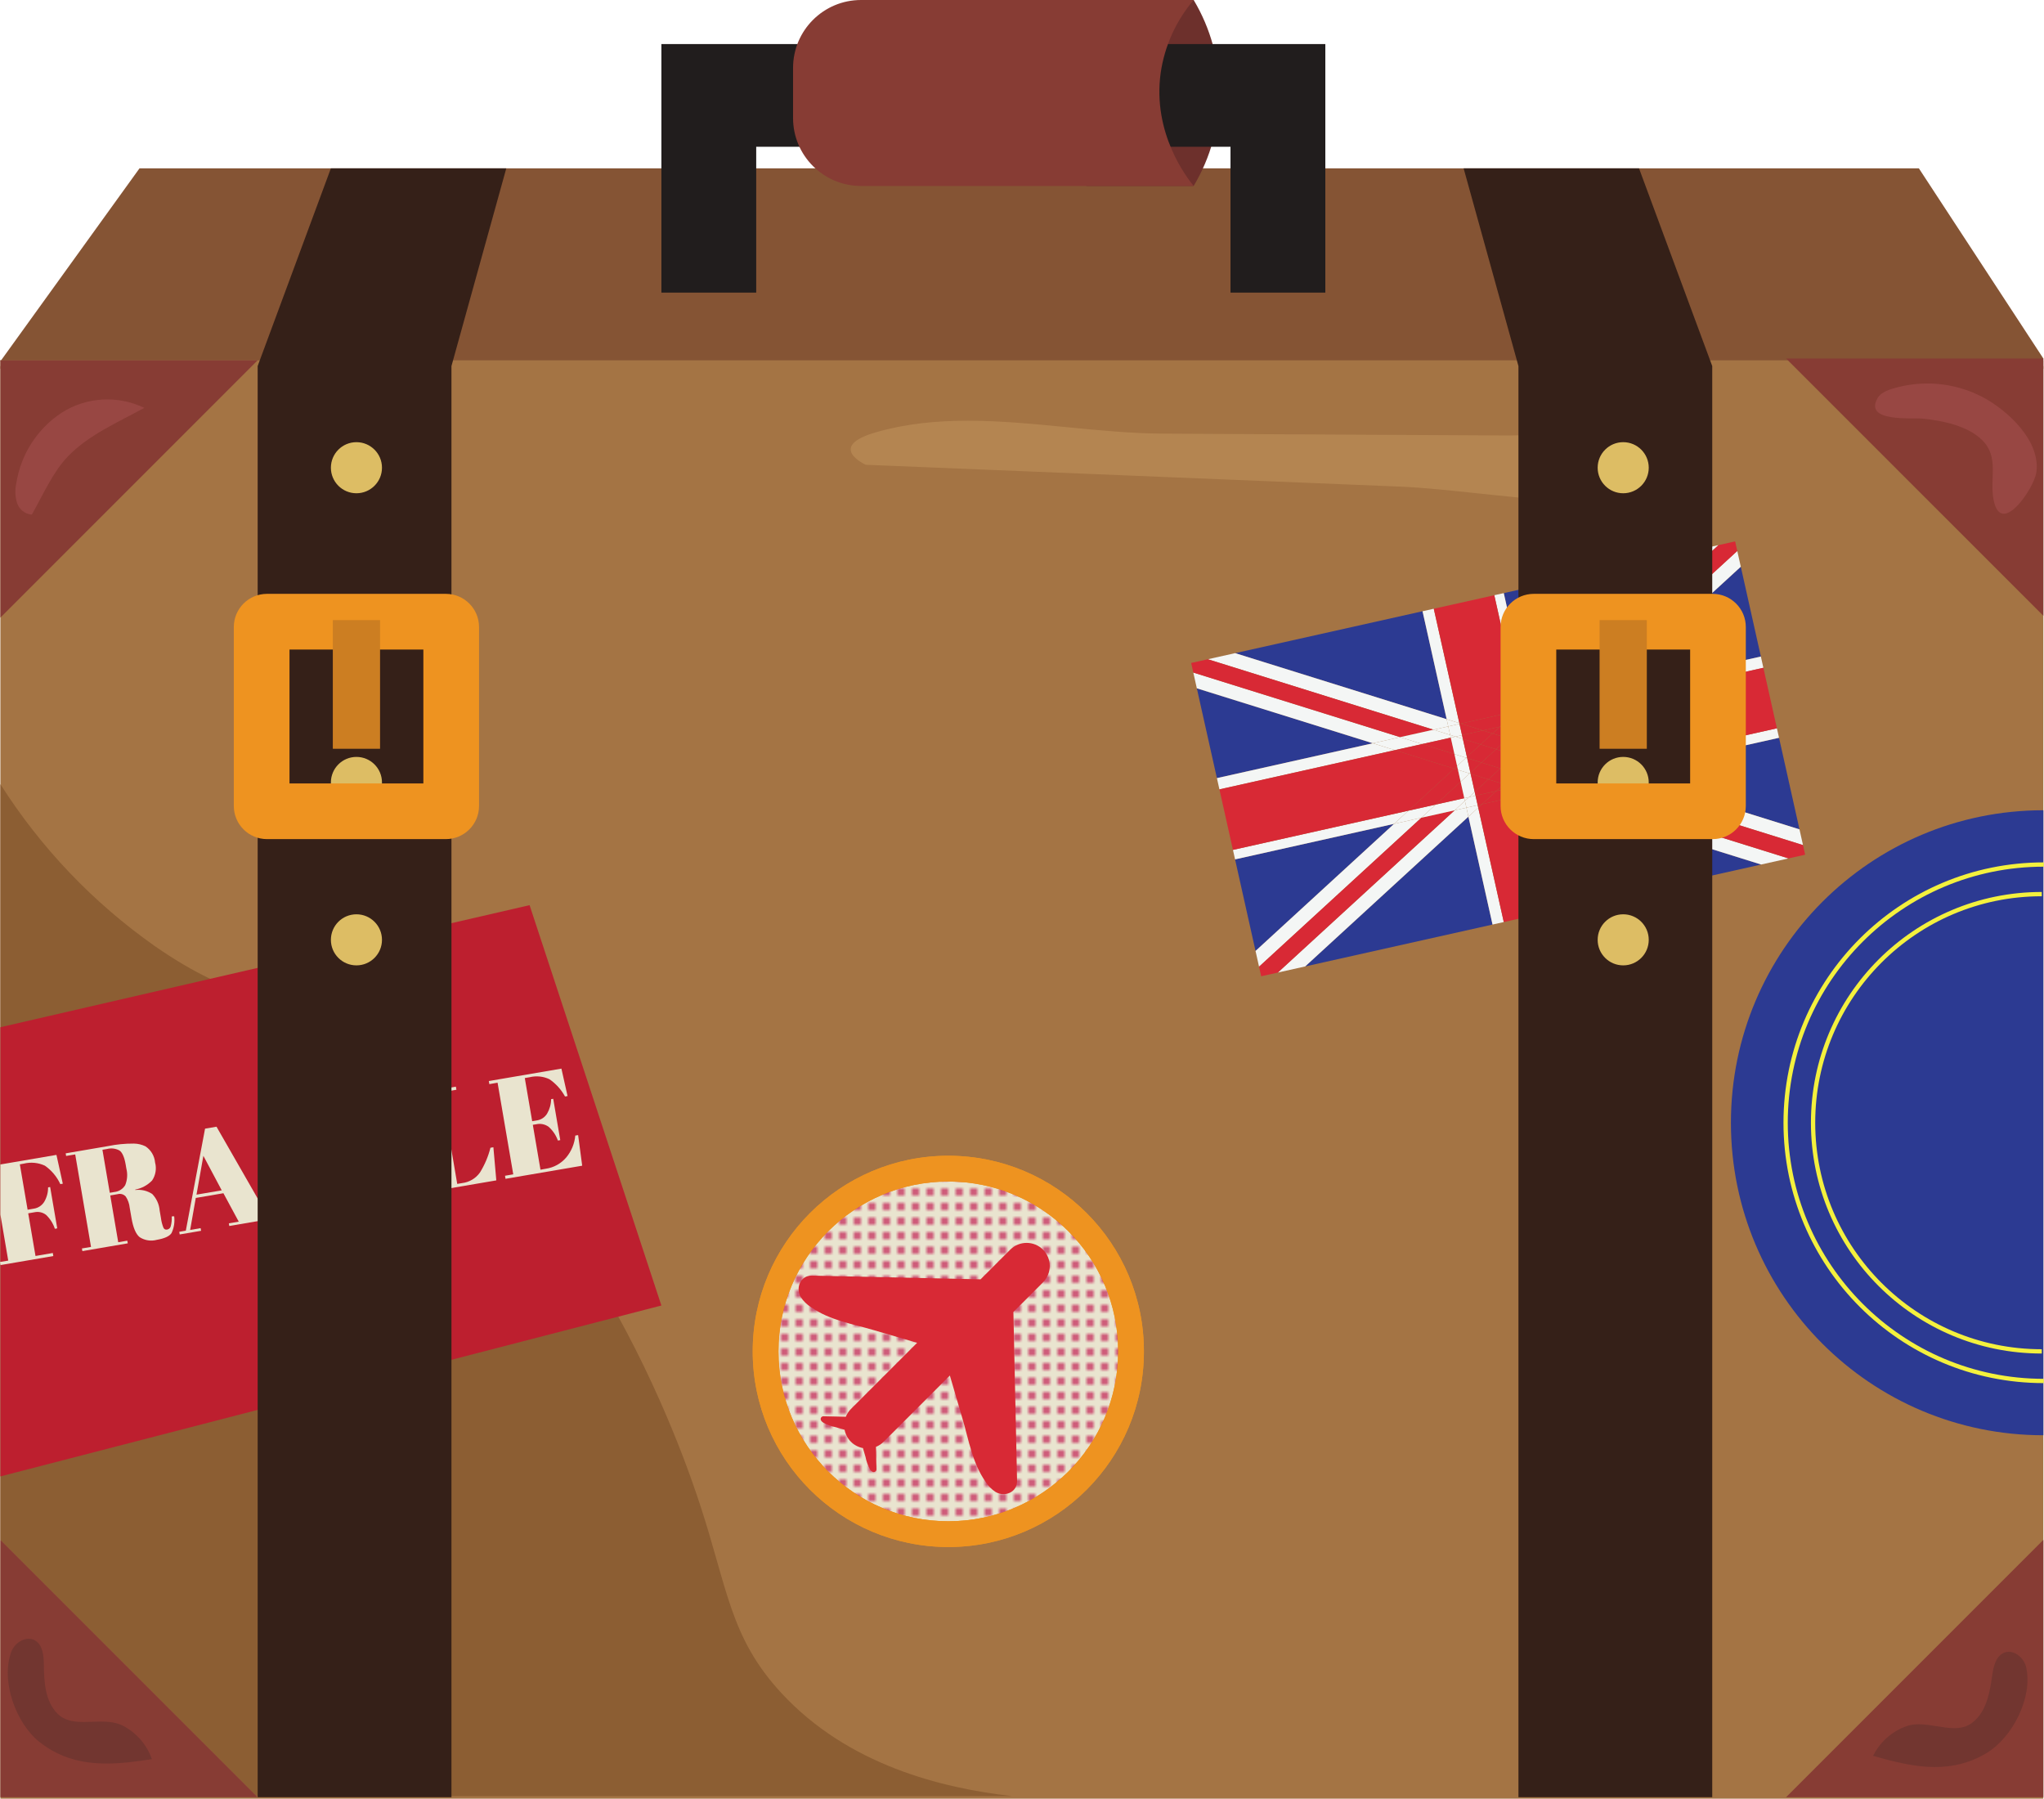 <?xml version="1.0" encoding="UTF-8"?><svg xmlns="http://www.w3.org/2000/svg" xmlns:xlink="http://www.w3.org/1999/xlink" height="418.9" preserveAspectRatio="xMidYMid meet" version="1.0" viewBox="0.0 0.0 476.1 418.9" width="476.1" zoomAndPan="magnify"><defs><clipPath id="c"><path d="M 0 85 L 476 85 L 476 418.891 L 0 418.891 Z M 0 85"/></clipPath><clipPath id="d"><path d="M 0 182 L 236 182 L 236 418.891 L 0 418.891 Z M 0 182"/></clipPath><clipPath id="e"><path d="M 0 358 L 61 358 L 61 418.891 L 0 418.891 Z M 0 358"/></clipPath><clipPath id="f"><path d="M 416 358 L 476 358 L 476 418.891 L 416 418.891 Z M 416 358"/></clipPath><clipPath id="g"><path d="M 415 200 L 476.059 200 L 476.059 323 L 415 323 Z M 415 200"/></clipPath><clipPath id="h"><path d="M 60 39 L 118 39 L 118 418.891 L 60 418.891 Z M 60 39"/></clipPath><clipPath id="i"><path d="M 340 39 L 399 39 L 399 418.891 L 340 418.891 Z M 340 39"/></clipPath><clipPath id="j"><path d="M 178 272 L 264 272 L 264 358 L 178 358 Z M 178 272"/></clipPath><clipPath id="k"><path d="M 220.887 272.164 C 244.391 272.164 263.445 291.219 263.445 314.723 C 263.445 338.227 244.391 357.285 220.887 357.285 C 197.383 357.285 178.328 338.227 178.328 314.723 C 178.328 291.219 197.383 272.164 220.887 272.164"/></clipPath><clipPath id="a"><path d="M0 0H4V4H0z"/></clipPath><pattern height="4" id="l" patternTransform="matrix(.847 0 0 .847 1.5 418.202)" patternUnits="userSpaceOnUse" preserveAspectRatio="xMidYMid meet" width="4" xlink:actuate="onLoad" xlink:show="other" xlink:type="simple" xmlns:xlink="http://www.w3.org/1999/xlink"><use xlink:actuate="onLoad" xlink:href="#b" xlink:show="embed" xlink:type="simple" xmlns:xlink="http://www.w3.org/1999/xlink"/></pattern><g clip-path="url(#a)" id="b"><path d="M 2 1 C 2.551 1 3 1.449 3 2 C 3 2.551 2.551 3 2 3 C 1.449 3 1 2.551 1 2 C 1 1.449 1.449 1 2 1" fill="#c63260"/></g></defs><g><g><path d="M 0.09 84.145 L 32.496 39.203 L 446.953 39.203 L 475.949 83.492 L 474.418 97.98 L 218.688 114.875 L 0.09 83.914 L 0.09 84.145" fill="#855434"/></g><g><path d="M 0.09 85.914 L 475.949 85.914 L 475.949 83.914 L 0.09 83.914 Z M 0.09 85.914" fill="#a47444"/></g><g clip-path="url(#c)"><path d="M 0.09 418.891 L 475.949 418.891 L 475.949 85.254 L 0.09 85.254 Z M 0.09 418.891" fill="#a47444"/></g><g clip-path="url(#d)"><path d="M 235.762 418.297 L 59.766 418.297 L 0.09 358.621 L 0.09 182.625 C 9.48 197.418 21.691 210.223 36.02 220.309 C 54.992 233.496 64.008 231.938 81.02 240.309 C 135.586 267.16 159.863 340.746 163.02 350.309 C 169.477 369.883 170.004 381.336 182.02 394.309 C 197.57 411.102 219.406 416.449 235.762 418.297" fill="#8c5e33"/></g><g clip-path="url(#e)"><path d="M 0.09 358.621 L 60.016 418.547 L 0.09 418.547 L 0.09 358.621" fill="#873c34"/></g><g><path d="M 278.035 43.309 C 286.016 29.977 286.016 13.332 278.035 0 L 253.02 0 L 253.02 43.309 L 278.035 43.309" fill="#6d302c"/></g><g clip-path="url(#f)"><path d="M 475.949 358.621 L 416.023 418.547 L 475.949 418.547 L 475.949 358.621" fill="#873c34"/></g><g><path d="M 475.949 143.414 L 416.023 83.492 L 475.949 83.492 Z M 475.949 143.414" fill="#873c34"/></g><g><path d="M 176.141 68.145 L 176.141 34.18 L 286.617 34.18 L 286.617 68.145 L 308.703 68.145 L 308.703 10.262 L 154.055 10.262 L 154.055 68.145 L 176.141 68.145" fill="#211d1d"/></g><g><path d="M 154.051 304.039 L 0.09 343.84 L 0.09 239.23 L 123.352 210.801 L 154.051 304.039" fill="#bd1f2f"/></g><g><path d="M 475.949 334.254 C 435.758 334.254 403.176 301.672 403.176 261.477 C 403.176 221.285 435.758 188.699 475.949 188.699" fill="#2c3a92"/></g><g><path d="M 10.449 271.469 C 12.012 272.559 13.254 274.043 14.051 275.77 L 14.629 275.672 L 13.148 268.961 L 0.09 271.191 L 0.09 282.852 L 1.918 293.578 L 0.09 293.891 L 0 293.91 L 0.09 294.441 L 0.121 294.621 L 12.418 292.52 L 12.301 291.809 L 8.27 292.5 L 6.57 282.57 L 8.031 282.32 C 8.977 282.113 9.965 282.34 10.73 282.93 C 11.668 283.824 12.375 284.938 12.781 286.172 L 13.332 286.07 L 11.68 276.441 L 11.199 276.531 C 11.211 277.711 10.898 278.871 10.301 279.891 C 9.77 280.746 8.887 281.328 7.891 281.48 L 6.43 281.73 L 4.621 271.16 L 5.531 271 C 7.176 270.594 8.91 270.758 10.449 271.469" fill="#e9e4cf"/></g><g><path d="M 29.168 276 C 28.621 276.914 27.672 277.512 26.609 277.609 L 25.57 277.789 L 23.859 267.77 L 24.93 267.59 C 25.906 267.332 26.945 267.457 27.832 267.941 C 28.488 268.398 28.969 269.48 29.27 271.199 L 29.43 272.141 C 29.758 273.422 29.664 274.773 29.168 276 Z M 40.57 283.262 L 40 283.289 C 40.051 284.09 39.965 284.891 39.75 285.66 C 39.625 286.027 39.305 286.297 38.918 286.352 C 38.562 286.438 38.191 286.246 38.059 285.898 C 37.773 285.176 37.582 284.422 37.488 283.648 L 37.191 281.93 C 37.078 280.48 36.465 279.117 35.461 278.07 C 34.297 277.301 32.902 276.973 31.52 277.141 L 31.5 277.039 C 33 276.762 34.371 276.02 35.43 274.922 C 36.258 273.688 36.508 272.16 36.121 270.73 C 35.988 269.195 35.16 267.805 33.871 266.961 C 33.035 266.559 32.125 266.344 31.199 266.328 C 29.156 266.312 27.121 266.508 25.121 266.922 L 15.301 268.602 L 15.398 269.211 L 17.52 268.852 L 21.199 290.391 L 19.082 290.75 L 19.191 291.371 L 29.762 289.559 L 29.648 288.941 L 27.539 289.301 L 25.68 278.41 L 27.398 278.109 C 28.082 277.918 28.816 278.129 29.289 278.66 C 29.801 279.438 30.117 280.324 30.211 281.25 L 30.621 283.621 C 31.012 285.922 31.648 287.422 32.539 288.129 C 33.73 288.895 35.188 289.117 36.551 288.738 C 38.332 288.43 39.461 287.91 39.949 287.18 C 40.531 285.961 40.746 284.598 40.57 283.262" fill="#e9e4cf"/></g><g><path d="M 45.77 278.219 L 47.371 269.18 L 51.648 277.219 Z M 63.941 283.09 L 62.441 283.34 L 50.43 262.398 L 47.762 262.852 L 43.281 286.609 L 41.75 286.879 L 41.859 287.488 L 46.84 286.641 L 46.73 286.02 L 44.289 286.441 L 45.602 278.988 L 52.039 277.891 L 55.609 284.512 L 53.301 284.898 L 53.41 285.52 L 64.039 283.699 L 63.941 283.09" fill="#e9e4cf"/></g><g><path d="M 82.219 271.129 L 83.488 270.91 L 83.359 270.191 L 73.988 271.789 L 74.121 272.512 L 76.199 272.16 L 77.281 278.469 C 77.457 279.148 77.418 279.863 77.18 280.52 C 76.949 280.961 76.301 281.281 75.238 281.461 C 73.668 281.699 72.113 280.949 71.32 279.57 C 69.984 277.391 69.137 274.949 68.84 272.41 L 68.398 269.84 C 67.301 263.352 68.406 259.824 71.719 259.262 C 73.133 259.062 74.559 259.496 75.621 260.449 C 77.152 261.742 78.516 263.223 79.668 264.859 L 80.262 264.77 L 78.789 257.75 L 78.441 257.809 C 78.379 258.016 78.285 258.207 78.16 258.379 C 78.039 258.508 77.875 258.59 77.699 258.609 C 76.895 258.625 76.09 258.586 75.289 258.5 C 73.93 258.387 72.562 258.449 71.219 258.68 C 68.148 259.047 65.371 260.688 63.57 263.199 C 61.898 265.629 61.391 268.758 62.039 272.582 C 62.699 276.41 64.16 279.113 66.418 280.691 C 68.691 282.27 71.594 282.758 75.129 282.148 C 76.426 281.891 77.688 281.473 78.879 280.898 C 79.727 280.488 80.602 280.137 81.5 279.852 C 82.148 279.715 82.82 279.914 83.289 280.379 L 83.781 280.301 L 82.219 271.129" fill="#e9e4cf"/></g><g><path d="M 96.762 277.48 L 94.969 277.789 L 91.289 256.25 L 93.082 255.949 L 92.98 255.328 L 83.059 257.02 L 83.16 257.641 L 84.949 257.34 L 88.629 278.871 L 86.84 279.18 L 86.941 279.789 L 96.871 278.102 L 96.762 277.48" fill="#e9e4cf"/></g><g><path d="M 114.922 267.18 L 114.238 267.301 C 113.723 269.34 112.898 271.285 111.789 273.07 C 110.82 274.43 109.328 275.32 107.672 275.52 L 106.5 275.719 L 102.859 254.379 L 106.309 253.789 L 106.18 253.07 L 94.469 255.07 L 94.59 255.789 L 96.512 255.461 L 100.16 276.801 L 98.238 277.129 L 98.359 277.84 L 115.602 274.898 L 114.922 267.18" fill="#e9e4cf"/></g><g><path d="M 134.66 264.352 L 134 264.461 C 133.832 266.324 133.105 268.098 131.91 269.539 C 130.691 270.98 128.988 271.922 127.121 272.191 L 125.891 272.41 L 124.109 261.961 L 124.891 261.828 C 125.891 261.602 126.941 261.812 127.781 262.41 C 128.762 263.281 129.508 264.383 129.949 265.621 L 130.5 265.52 L 128.859 255.898 L 128.371 255.98 C 128.359 257.16 128.035 258.32 127.441 259.34 C 126.926 260.195 126.059 260.777 125.07 260.93 L 123.961 261.121 L 122.238 251.07 L 123.379 250.871 C 124.922 250.496 126.547 250.66 127.98 251.34 C 129.488 252.379 130.73 253.754 131.609 255.359 L 132.199 255.262 L 130.77 248.871 L 113.859 251.762 L 113.98 252.48 L 115.898 252.148 L 119.551 273.488 L 117.629 273.82 L 117.75 274.531 L 135.609 271.48 L 134.66 264.352" fill="#e9e4cf"/></g><g><path d="M 371.441 116.867 C 355.922 116.867 338.348 113.707 324.707 113.27 L 201.652 108.242 C 201.652 108.242 192.32 104.02 204.137 100.641 C 211.078 98.652 218.203 97.98 225.422 97.98 C 240.477 97.98 255.934 100.914 270.996 100.992 L 351.438 101.422 C 351.488 101.422 351.543 101.422 351.598 101.422 C 354.688 101.422 359.246 100.969 364.254 100.516 C 369.258 100.066 374.711 99.613 379.59 99.613 C 384.664 99.613 389.117 100.102 391.801 101.594 C 399.168 105.68 399.934 112.348 387.395 115.305 C 382.551 116.441 377.133 116.867 371.441 116.867" fill="#b48551"/></g><g clip-path="url(#g)"><path d="M 476.055 321.113 C 459.586 321.113 444.68 314.441 433.887 303.648 C 423.094 292.852 416.418 277.945 416.418 261.477 C 416.418 245.008 423.094 230.102 433.887 219.305 C 444.68 208.512 459.586 201.84 476.055 201.84 L 476.055 200.84 C 442.566 200.84 415.418 227.988 415.418 261.477 C 415.418 294.965 442.566 322.113 476.055 322.113 L 476.055 321.113" fill="#f4f13d"/></g><g><path d="M 475.582 314.223 L 475.559 314.223 C 446.438 314.223 422.824 290.621 422.812 261.496 L 422.812 261.477 C 422.812 232.355 446.414 208.742 475.535 208.73 L 475.582 208.73 L 475.582 207.73 L 475.535 207.73 C 445.859 207.742 421.812 231.805 421.812 261.477 L 421.812 261.5 C 421.824 291.176 445.887 315.223 475.559 315.223 L 475.582 315.223 L 475.582 314.223" fill="#f4f13d"/></g><g><path d="M 304.008 225.074 L 347.648 215.32 L 342.031 190.191 Z M 304.008 225.074" fill="#2c3a92"/></g><g><path d="M 410.152 152.898 L 405.477 131.984 L 373.836 161.012 Z M 410.152 152.898" fill="#2c3a92"/></g><g><path d="M 419.145 193.148 L 414.383 171.824 L 377.355 180.102 Z M 419.145 193.148" fill="#2c3a92"/></g><g><path d="M 287.68 200.141 L 292.445 221.465 L 324.707 191.867 Z M 287.68 200.141" fill="#2c3a92"/></g><g><path d="M 393.91 128.375 L 350.27 138.129 L 355.887 163.258 Z M 393.91 128.375" fill="#2c3a92"/></g><g><path d="M 331.344 142.355 L 287.703 152.109 L 336.961 167.488 Z M 331.344 142.355" fill="#2c3a92"/></g><g><path d="M 278.773 160.301 L 283.449 181.215 L 319.762 173.098 Z M 278.773 160.301" fill="#2c3a92"/></g><g><path d="M 366.578 211.09 L 410.219 201.34 L 360.961 185.961 Z M 366.578 211.09" fill="#2c3a92"/></g><g><path d="M 326.133 171.676 L 277.953 156.633 L 278.773 160.301 L 319.762 173.098 L 326.133 171.676" fill="#f4f6f5"/></g><g><path d="M 370.984 181.523 L 419.965 196.816 L 419.145 193.148 L 377.355 180.102 L 370.984 181.523" fill="#f4f6f5"/></g><g><path d="M 333.887 169.941 L 337.336 169.172 L 336.961 167.488 L 287.703 152.109 L 281.332 153.531 L 333.887 169.941" fill="#f4f6f5"/></g><g><path d="M 363.23 183.258 L 360.492 183.867 L 360.961 185.961 L 410.219 201.34 L 416.586 199.914 L 363.23 183.258" fill="#f4f6f5"/></g><g><path d="M 367.469 162.438 L 373.836 161.012 L 405.477 131.984 L 404.656 128.316 L 367.469 162.438" fill="#f4f6f5"/></g><g><path d="M 356.266 164.941 L 359.715 164.168 L 400.281 126.949 L 393.91 128.375 L 355.887 163.258 L 356.266 164.941" fill="#f4f6f5"/></g><g><path d="M 341.566 188.098 L 338.828 188.711 L 297.641 226.496 L 304.008 225.074 L 342.031 190.191 L 341.566 188.098" fill="#f4f6f5"/></g><g><path d="M 331.074 190.441 L 324.707 191.867 L 292.445 221.465 L 293.266 225.133 L 331.074 190.441" fill="#f4f6f5"/></g><g><path d="M 363.23 183.258 L 416.586 199.914 L 420.465 199.051 L 419.965 196.816 L 370.984 181.523 L 363.23 183.258" fill="#d82935"/></g><g><path d="M 281.332 153.531 L 277.457 154.398 L 277.953 156.633 L 326.133 171.676 L 333.887 169.941 L 281.332 153.531" fill="#d82935"/></g><g><path d="M 404.656 128.316 L 404.156 126.086 L 400.281 126.949 L 359.715 164.168 L 367.469 162.438 L 404.656 128.316" fill="#d82935"/></g><g><path d="M 293.266 225.133 L 293.762 227.363 L 297.641 226.496 L 338.828 188.711 L 331.074 190.441 L 293.266 225.133" fill="#d82935"/></g><g><path d="M 319.762 173.098 L 283.449 181.215 L 284.035 183.836 L 324.902 174.699 L 319.762 173.098" fill="#f4f6f5"/></g><g><path d="M 377.355 180.102 L 414.383 171.824 L 413.887 169.613 L 373.02 178.746 L 377.355 180.102" fill="#f4f6f5"/></g><g><path d="M 369.871 164.652 L 410.734 155.52 L 410.152 152.898 L 373.836 161.012 L 369.871 164.652" fill="#f4f6f5"/></g><g><path d="M 328.051 188.797 L 287.184 197.93 L 287.68 200.141 L 324.707 191.867 L 328.051 188.797" fill="#f4f6f5"/></g><g><path d="M 337.336 169.172 L 333.887 169.941 L 337.781 171.156 Z M 337.336 169.172" fill="#f4f6f5"/></g><g><path d="M 370.984 181.523 L 377.355 180.102 L 373.02 178.746 L 366.652 180.172 L 370.984 181.523" fill="#f4f6f5"/></g><g><path d="M 326.133 171.676 L 319.762 173.098 L 324.902 174.699 L 331.27 173.277 L 326.133 171.676" fill="#f4f6f5"/></g><g><path d="M 360.492 183.867 L 363.23 183.258 L 360.141 182.293 Z M 360.492 183.867" fill="#f4f6f5"/></g><g><path d="M 359.715 164.168 L 356.266 164.941 L 356.707 166.926 Z M 359.715 164.168" fill="#f4f6f5"/></g><g><path d="M 369.871 164.652 L 373.836 161.012 L 367.469 162.438 L 363.5 166.074 L 369.871 164.652" fill="#f4f6f5"/></g><g><path d="M 328.051 188.797 L 324.707 191.867 L 331.074 190.441 L 334.422 187.371 L 328.051 188.797" fill="#f4f6f5"/></g><g><path d="M 338.828 188.711 L 341.566 188.098 L 341.215 186.523 Z M 338.828 188.711" fill="#f4f6f5"/></g><g><path d="M 366.652 180.172 L 360 181.656 L 360.141 182.293 L 363.23 183.258 L 370.984 181.523 L 366.652 180.172" fill="#f4f6f5"/></g><g><path d="M 337.922 171.789 L 337.781 171.156 L 333.887 169.941 L 326.133 171.676 L 331.27 173.277 L 337.922 171.789" fill="#f4f6f5"/></g><g><path d="M 356.848 167.562 L 363.5 166.074 L 367.469 162.438 L 359.715 164.168 L 356.707 166.926 L 356.848 167.562" fill="#f4f6f5"/></g><g><path d="M 341.07 185.887 L 334.422 187.371 L 331.074 190.441 L 338.828 188.711 L 341.215 186.523 L 341.07 185.887" fill="#f4f6f5"/></g><g><path d="M 359.207 174.434 L 373.02 178.746 L 413.887 169.613 L 410.734 155.52 L 369.871 164.652 L 359.207 174.434" fill="#d82935"/></g><g><path d="M 338.715 179.016 L 324.902 174.699 L 284.035 183.836 L 287.184 197.93 L 328.051 188.797 L 338.715 179.016" fill="#d82935"/></g><g><path d="M 359.145 177.824 L 366.652 180.172 L 373.02 178.746 L 359.207 174.434 L 358.523 175.059 L 359.145 177.824" fill="#d82935"/></g><g><path d="M 338.777 175.621 L 331.27 173.277 L 324.902 174.699 L 338.715 179.016 L 339.395 178.391 L 338.777 175.621" fill="#d82935"/></g><g><path d="M 340.215 182.055 L 339.598 179.289 L 338.715 179.016 L 328.051 188.797 L 334.422 187.371 L 340.215 182.055" fill="#d82935"/></g><g><path d="M 357.703 171.391 L 358.324 174.16 L 359.207 174.434 L 369.871 164.652 L 363.5 166.074 L 357.703 171.391" fill="#d82935"/></g><g><path d="M 339.395 178.391 L 338.715 179.016 L 339.598 179.289 Z M 339.395 178.391" fill="#d82935"/></g><g><path d="M 358.523 175.059 L 359.207 174.434 L 358.324 174.16 Z M 358.523 175.059" fill="#d82935"/></g><g><path d="M 360 181.656 L 366.652 180.172 L 359.145 177.824 Z M 360 181.656" fill="#d82935"/></g><g><path d="M 331.27 173.277 L 338.777 175.621 L 337.922 171.789 Z M 331.27 173.277" fill="#d82935"/></g><g><path d="M 363.5 166.074 L 356.848 167.562 L 357.703 171.391 Z M 363.5 166.074" fill="#d82935"/></g><g><path d="M 334.422 187.371 L 341.07 185.887 L 340.215 182.055 Z M 334.422 187.371" fill="#d82935"/></g><g><path d="M 344.316 188.094 L 342.031 190.191 L 347.648 215.32 L 350.27 214.734 L 344.316 188.094" fill="#f4f6f5"/></g><g><path d="M 358.465 185.18 L 364.367 211.586 L 366.578 211.09 L 360.961 185.961 L 358.465 185.18" fill="#f4f6f5"/></g><g><path d="M 339.918 168.41 L 333.965 141.77 L 331.344 142.355 L 336.961 167.488 L 339.918 168.41" fill="#f4f6f5"/></g><g><path d="M 353.961 165.027 L 355.887 163.258 L 350.27 138.129 L 348.059 138.621 L 353.961 165.027" fill="#f4f6f5"/></g><g><path d="M 358.465 185.18 L 360.961 185.961 L 360.492 183.867 L 358.281 184.363 L 358.465 185.18" fill="#f4f6f5"/></g><g><path d="M 339.918 168.41 L 336.961 167.488 L 337.336 169.172 L 339.957 168.586 L 339.918 168.41" fill="#f4f6f5"/></g><g><path d="M 356.266 164.941 L 355.887 163.258 L 353.961 165.027 L 354.051 165.434 L 356.266 164.941" fill="#f4f6f5"/></g><g><path d="M 341.566 188.098 L 342.031 190.191 L 344.316 188.094 L 344.188 187.512 L 341.566 188.098" fill="#f4f6f5"/></g><g><path d="M 339.023 171.547 L 340.543 171.203 L 339.957 168.586 L 337.336 169.172 L 337.781 171.156 L 339.023 171.547" fill="#f4f6f5"/></g><g><path d="M 358.898 181.902 L 357.789 182.152 L 358.281 184.363 L 360.492 183.867 L 360.141 182.293 L 358.898 181.902" fill="#f4f6f5"/></g><g><path d="M 343.691 185.301 L 342.176 185.641 L 341.215 186.523 L 341.566 188.098 L 344.188 187.512 L 343.691 185.301" fill="#f4f6f5"/></g><g><path d="M 354.637 168.055 L 355.746 167.809 L 356.707 166.926 L 356.266 164.941 L 354.051 165.434 L 354.637 168.055" fill="#f4f6f5"/></g><g><path d="M 360.141 182.293 L 360 181.656 L 358.898 181.902 Z M 360.141 182.293" fill="#f4f6f5"/></g><g><path d="M 337.781 171.156 L 337.922 171.789 L 339.023 171.547 Z M 337.781 171.156" fill="#f4f6f5"/></g><g><path d="M 341.215 186.523 L 342.176 185.641 L 341.07 185.887 Z M 341.215 186.523" fill="#f4f6f5"/></g><g><path d="M 356.707 166.926 L 355.746 167.809 L 356.848 167.562 Z M 356.707 166.926" fill="#f4f6f5"/></g><g><path d="M 340.543 171.203 L 339.023 171.547 L 340.738 172.078 Z M 340.543 171.203" fill="#f4f6f5"/></g><g><path d="M 357.789 182.152 L 358.898 181.902 L 357.645 181.512 Z M 357.789 182.152" fill="#f4f6f5"/></g><g><path d="M 356.648 177.047 L 359.145 177.824 L 358.523 175.059 L 356.598 176.828 L 356.648 177.047" fill="#f4f6f5"/></g><g><path d="M 338.777 175.621 L 339.395 178.391 L 341.488 176.469 Z M 338.777 175.621" fill="#f4f6f5"/></g><g><path d="M 355.746 167.809 L 354.637 168.055 L 354.781 168.695 Z M 355.746 167.809" fill="#f4f6f5"/></g><g><path d="M 355.828 173.379 L 358.324 174.16 L 357.703 171.391 L 355.777 173.16 L 355.828 173.379" fill="#f4f6f5"/></g><g><path d="M 342.176 185.641 L 343.691 185.301 L 343.496 184.426 Z M 342.176 185.641" fill="#f4f6f5"/></g><g><path d="M 339.598 179.289 L 340.215 182.055 L 342.309 180.137 Z M 339.598 179.289" fill="#f4f6f5"/></g><g><path d="M 342.5 179.961 L 341.734 176.547 L 341.488 176.469 L 339.395 178.391 L 339.598 179.289 L 342.309 180.137 L 342.5 179.961" fill="#f4f6f5"/></g><g><path d="M 356.598 176.828 L 358.523 175.059 L 358.324 174.16 L 355.828 173.379 L 356.598 176.828" fill="#f4f6f5"/></g><g><path d="M 341.68 176.293 L 340.738 172.078 L 339.023 171.547 L 337.922 171.789 L 338.777 175.621 L 341.488 176.469 L 341.68 176.293" fill="#f4f6f5"/></g><g><path d="M 356.648 177.047 L 357.645 181.512 L 358.898 181.902 L 360 181.656 L 359.145 177.824 L 356.648 177.047" fill="#f4f6f5"/></g><g><path d="M 341.488 176.469 L 341.734 176.547 L 341.68 176.293 Z M 341.488 176.469" fill="#f4f6f5"/></g><g><path d="M 342.555 180.215 L 342.309 180.137 L 340.215 182.055 L 341.07 185.887 L 342.176 185.641 L 343.496 184.426 L 342.555 180.215" fill="#f4f6f5"/></g><g><path d="M 355.777 173.16 L 357.703 171.391 L 356.848 167.562 L 355.746 167.809 L 354.781 168.695 L 355.777 173.16" fill="#f4f6f5"/></g><g><path d="M 342.309 180.137 L 342.555 180.215 L 342.5 179.961 Z M 342.309 180.137" fill="#f4f6f5"/></g><g><path d="M 345.199 187.285 L 344.316 188.094 L 350.27 214.734 L 364.367 211.586 L 358.465 185.18 L 356.859 184.68 L 345.199 187.285" fill="#d82935"/></g><g><path d="M 353.344 165.594 L 353.961 165.027 L 348.059 138.621 L 333.965 141.77 L 339.918 168.41 L 340.258 168.516 L 353.344 165.594" fill="#d82935"/></g><g><path d="M 356.859 184.68 L 358.465 185.18 L 358.281 184.363 Z M 356.859 184.68" fill="#d82935"/></g><g><path d="M 340.258 168.516 L 339.918 168.41 L 339.957 168.586 Z M 340.258 168.516" fill="#d82935"/></g><g><path d="M 354.051 165.434 L 353.961 165.027 L 353.344 165.594 Z M 354.051 165.434" fill="#d82935"/></g><g><path d="M 344.188 187.512 L 344.316 188.094 L 345.199 187.285 Z M 344.188 187.512" fill="#d82935"/></g><g><path d="M 349.379 169.23 L 353.344 165.594 L 340.258 168.516 L 345.395 170.121 L 349.379 169.23" fill="#d82935"/></g><g><path d="M 348.543 184.219 L 345.199 187.285 L 356.859 184.68 L 352.527 183.328 L 348.543 184.219" fill="#d82935"/></g><g><path d="M 356.859 184.68 L 358.281 184.363 L 357.789 182.152 L 352.527 183.328 L 356.859 184.68" fill="#d82935"/></g><g><path d="M 340.258 168.516 L 339.957 168.586 L 340.543 171.203 L 345.395 170.121 L 340.258 168.516" fill="#d82935"/></g><g><path d="M 343.691 185.301 L 344.188 187.512 L 345.199 187.285 L 348.543 184.219 L 343.691 185.301" fill="#d82935"/></g><g><path d="M 354.637 168.055 L 354.051 165.434 L 353.344 165.594 L 349.379 169.23 L 354.637 168.055" fill="#d82935"/></g><g><path d="M 352.527 183.328 L 350.277 182.625 L 348.543 184.219 Z M 352.527 183.328" fill="#d82935"/></g><g><path d="M 345.395 170.121 L 347.641 170.824 L 349.379 169.23 Z M 345.395 170.121" fill="#d82935"/></g><g><path d="M 353.055 180.078 L 350.277 182.625 L 352.527 183.328 L 357.789 182.152 L 357.645 181.512 L 353.055 180.078" fill="#d82935"/></g><g><path d="M 344.867 173.367 L 347.641 170.824 L 345.395 170.121 L 340.543 171.203 L 340.738 172.078 L 344.867 173.367" fill="#d82935"/></g><g><path d="M 356.434 176.98 L 356.648 177.047 L 356.598 176.828 Z M 356.434 176.98" fill="#d82935"/></g><g><path d="M 350.277 182.625 L 346.684 181.504 L 343.496 184.426 L 343.691 185.301 L 348.543 184.219 L 350.277 182.625" fill="#d82935"/></g><g><path d="M 355.828 173.379 L 355.777 173.16 L 355.613 173.312 Z M 355.828 173.379" fill="#d82935"/></g><g><path d="M 347.641 170.824 L 351.234 171.945 L 354.781 168.695 L 354.637 168.055 L 349.379 169.23 L 347.641 170.824" fill="#d82935"/></g><g><path d="M 351.234 171.945 L 347.641 170.824 L 344.867 173.367 L 348.461 174.492 L 351.234 171.945" fill="#d82935"/></g><g><path d="M 341.734 176.547 L 342.5 179.961 L 345.082 177.59 Z M 341.734 176.547" fill="#d82935"/></g><g><path d="M 352.836 175.859 L 356.434 176.98 L 356.598 176.828 L 355.828 173.379 L 355.613 173.312 L 352.836 175.859" fill="#d82935"/></g><g><path d="M 346.684 181.504 L 350.277 182.625 L 353.055 180.078 L 349.461 178.957 L 346.684 181.504" fill="#d82935"/></g><g><path d="M 353.055 180.078 L 357.645 181.512 L 356.648 177.047 L 356.434 176.98 L 353.055 180.078" fill="#d82935"/></g><g><path d="M 340.738 172.078 L 341.68 176.293 L 344.867 173.367 Z M 340.738 172.078" fill="#d82935"/></g><g><path d="M 352.836 175.859 L 349.461 178.957 L 353.055 180.078 L 356.434 176.98 L 352.836 175.859" fill="#d82935"/></g><g><path d="M 348.461 174.492 L 344.867 173.367 L 341.68 176.293 L 341.734 176.547 L 345.082 177.59 L 348.461 174.492" fill="#d82935"/></g><g><path d="M 343.496 184.426 L 346.684 181.504 L 342.555 180.215 Z M 343.496 184.426" fill="#d82935"/></g><g><path d="M 355.777 173.16 L 354.781 168.695 L 351.234 171.945 L 355.613 173.312 L 355.777 173.16" fill="#d82935"/></g><g><path d="M 352.836 175.859 L 355.613 173.312 L 351.234 171.945 L 348.461 174.492 L 352.836 175.859" fill="#d82935"/></g><g><path d="M 345.082 177.59 L 342.5 179.961 L 342.555 180.215 L 346.684 181.504 L 349.461 178.957 L 345.082 177.59" fill="#d82935"/></g><g><path d="M 345.082 177.59 L 349.461 178.957 L 352.836 175.859 L 348.461 174.492 L 345.082 177.59" fill="#d82935"/></g><g clip-path="url(#h)"><path d="M 77.07 39.203 L 60.016 85.254 L 60.016 418.547 L 105.156 418.547 L 105.156 85.254 L 117.926 39.203 L 77.07 39.203" fill="#352018"/></g><g clip-path="url(#i)"><path d="M 381.77 39.203 L 398.824 85.254 L 398.824 418.547 L 353.684 418.547 L 353.684 85.254 L 340.914 39.203 L 381.77 39.203" fill="#352018"/></g><g><path d="M 83.023 102.977 C 86.309 102.977 88.973 105.641 88.973 108.926 C 88.973 112.211 86.309 114.875 83.023 114.875 C 79.734 114.875 77.074 112.211 77.074 108.926 C 77.074 105.641 79.734 102.977 83.023 102.977" fill="#ddbd64"/></g><g><path d="M 83.023 139.629 C 86.309 139.629 88.973 142.289 88.973 145.574 C 88.973 148.863 86.309 151.523 83.023 151.523 C 79.734 151.523 77.074 148.863 77.074 145.574 C 77.074 142.289 79.734 139.629 83.023 139.629" fill="#ddbd64"/></g><g><path d="M 83.023 176.277 C 86.309 176.277 88.973 178.941 88.973 182.227 C 88.973 185.512 86.309 188.176 83.023 188.176 C 79.734 188.176 77.074 185.512 77.074 182.227 C 77.074 178.941 79.734 176.277 83.023 176.277" fill="#ddbd64"/></g><g><path d="M 83.023 212.93 C 86.309 212.93 88.973 215.59 88.973 218.879 C 88.973 222.164 86.309 224.824 83.023 224.824 C 79.734 224.824 77.074 222.164 77.074 218.879 C 77.074 215.59 79.734 212.93 83.023 212.93" fill="#ddbd64"/></g><g><path d="M 378.086 102.977 C 381.371 102.977 384.035 105.641 384.035 108.926 C 384.035 112.211 381.371 114.875 378.086 114.875 C 374.801 114.875 372.137 112.211 372.137 108.926 C 372.137 105.641 374.801 102.977 378.086 102.977" fill="#ddbd64"/></g><g><path d="M 378.086 139.629 C 381.371 139.629 384.035 142.289 384.035 145.574 C 384.035 148.863 381.371 151.523 378.086 151.523 C 374.801 151.523 372.137 148.863 372.137 145.574 C 372.137 142.289 374.801 139.629 378.086 139.629" fill="#ddbd64"/></g><g><path d="M 378.086 176.277 C 381.371 176.277 384.035 178.941 384.035 182.227 C 384.035 185.512 381.371 188.176 378.086 188.176 C 374.801 188.176 372.137 185.512 372.137 182.227 C 372.137 178.941 374.801 176.277 378.086 176.277" fill="#ddbd64"/></g><g><path d="M 378.086 212.93 C 381.371 212.93 384.035 215.59 384.035 218.879 C 384.035 222.164 381.371 224.824 378.086 224.824 C 374.801 224.824 372.137 222.164 372.137 218.879 C 372.137 215.59 374.801 212.93 378.086 212.93" fill="#ddbd64"/></g><g><path d="M 278.035 43.309 L 200.551 43.309 C 191.809 43.309 184.723 36.223 184.723 27.48 L 184.723 15.828 C 184.723 7.086 191.809 0 200.551 0 L 278.035 0 C 273.926 4.82 271.266 10.707 270.352 16.977 C 268.395 31.086 276.492 41.414 278.035 43.309" fill="#873c34"/></g><g><path d="M 98.613 182.453 L 67.43 182.453 L 67.43 151.27 L 98.613 151.27 Z M 54.461 146.027 L 54.461 187.695 C 54.461 191.965 57.922 195.422 62.191 195.422 L 103.855 195.422 C 108.121 195.422 111.582 191.965 111.582 187.695 L 111.582 146.027 C 111.582 141.762 108.121 138.301 103.855 138.301 L 62.191 138.301 C 57.922 138.301 54.461 141.762 54.461 146.027" fill="#ee9320"/></g><g><path d="M 77.523 144.414 L 88.523 144.414 L 88.523 174.379 L 77.523 174.379 L 77.523 144.414" fill="#cc7e22"/></g><g><path d="M 393.676 182.453 L 362.492 182.453 L 362.492 151.27 L 393.676 151.27 Z M 349.523 146.027 L 349.523 187.695 C 349.523 191.965 352.984 195.422 357.254 195.422 L 398.914 195.422 C 403.188 195.422 406.645 191.965 406.645 187.695 L 406.645 146.027 C 406.645 141.762 403.188 138.301 398.914 138.301 L 357.254 138.301 C 352.984 138.301 349.523 141.762 349.523 146.027" fill="#ee9320"/></g><g><path d="M 372.586 144.414 L 383.586 144.414 L 383.586 174.379 L 372.586 174.379 L 372.586 144.414" fill="#cc7e22"/></g><g><path d="M 220.887 272.164 C 244.391 272.164 263.445 291.219 263.445 314.723 C 263.445 338.227 244.391 357.285 220.887 357.285 C 197.383 357.285 178.328 338.227 178.328 314.723 C 178.328 291.219 197.383 272.164 220.887 272.164" fill="#e9e4cf"/></g><g><path d="M 220.887 272.164 L 220.887 275.164 C 231.82 275.164 241.691 279.586 248.859 286.75 C 256.023 293.918 260.445 303.789 260.445 314.723 C 260.445 325.656 256.023 335.527 248.859 342.695 C 241.691 349.859 231.82 354.281 220.887 354.285 C 209.953 354.281 200.082 349.859 192.914 342.695 C 185.75 335.527 181.328 325.656 181.328 314.723 C 181.328 303.789 185.75 293.918 192.914 286.75 C 200.082 279.586 209.953 275.164 220.887 275.164 L 220.887 269.164 C 208.316 269.16 196.906 274.27 188.672 282.508 C 180.43 290.742 175.324 302.152 175.328 314.723 C 175.324 327.297 180.43 338.703 188.672 346.938 C 196.906 355.18 208.316 360.285 220.887 360.285 C 233.461 360.285 244.867 355.18 253.102 346.938 C 261.344 338.703 266.449 327.297 266.445 314.723 C 266.449 302.152 261.344 290.742 253.102 282.508 C 244.867 274.27 233.461 269.16 220.887 269.164 L 220.887 272.164" fill="#ee9320"/></g><g clip-path="url(#j)"><g clip-path="url(#k)"><path d="M 178.328 357.285 L 263.449 357.285 L 263.449 272.164 L 178.328 272.164 Z M 178.328 357.285" fill="url(#l)"/></g></g><g><path d="M 236.902 344.867 L 236.047 305.555 L 242.941 298.656 C 245.039 296.547 245.039 293.137 242.941 291.027 C 240.832 288.93 237.426 288.93 235.316 291.027 L 228.406 297.938 L 189.113 297.078 C 186.426 297.02 185.27 299.957 186.516 302.082 C 187.133 303.023 187.945 303.824 188.898 304.426 C 193.297 307.492 198.5 308.301 203.527 309.773 C 206.891 310.758 210.254 311.742 213.617 312.727 L 198.203 328.141 C 197.688 328.656 197.281 329.27 197.016 329.945 L 191.781 329.832 C 191.426 329.84 191.145 330.129 191.148 330.48 C 191.148 330.609 191.188 330.73 191.262 330.836 C 191.383 331.023 191.547 331.184 191.738 331.305 C 192.648 331.82 193.641 332.184 194.668 332.379 C 195.344 332.574 196.016 332.77 196.691 332.969 L 196.719 332.941 C 196.914 334.012 197.434 334.996 198.203 335.77 C 198.977 336.543 199.969 337.059 201.047 337.254 L 201.012 337.289 C 201.211 337.965 201.406 338.637 201.605 339.312 C 201.797 340.34 202.16 341.332 202.676 342.242 C 202.797 342.434 202.957 342.598 203.145 342.719 C 203.438 342.922 203.836 342.844 204.035 342.555 C 204.109 342.449 204.145 342.324 204.148 342.199 L 204.035 336.953 C 204.707 336.684 205.316 336.281 205.832 335.77 L 221.461 320.137 L 221.254 320.363 C 222.238 323.727 223.223 327.09 224.207 330.453 C 225.68 335.48 226.488 340.688 229.559 345.082 C 230.156 346.035 230.957 346.848 231.898 347.465 C 234.023 348.715 236.961 347.555 236.902 344.867" fill="#d82935"/></g><g><path d="M 220.887 272.164 L 220.887 275.164 C 231.82 275.164 241.691 279.586 248.859 286.75 C 256.023 293.918 260.445 303.789 260.445 314.723 C 260.445 325.656 256.023 335.527 248.859 342.695 C 241.691 349.859 231.82 354.281 220.887 354.285 C 209.953 354.281 200.082 349.859 192.914 342.695 C 185.75 335.527 181.328 325.656 181.328 314.723 C 181.328 303.789 185.75 293.918 192.914 286.75 C 200.082 279.586 209.953 275.164 220.887 275.164 L 220.887 269.164 C 208.316 269.16 196.906 274.27 188.672 282.508 C 180.43 290.742 175.324 302.152 175.328 314.723 C 175.324 327.297 180.43 338.703 188.672 346.938 C 196.906 355.18 208.316 360.285 220.887 360.285 C 233.461 360.285 244.867 355.18 253.102 346.938 C 261.344 338.703 266.449 327.297 266.445 314.723 C 266.449 302.152 261.344 290.742 253.102 282.508 C 244.867 274.27 233.461 269.16 220.887 269.164 L 220.887 272.164" fill="#ee9320"/></g><g><path d="M 438.238 91.715 C 438.945 91.211 439.738 90.836 440.574 90.598 C 447.602 88.383 455.223 89.047 461.758 92.449 C 467.754 95.609 475.465 102.832 474.297 110.141 C 473.73 113.711 466.09 125.176 464.363 116.43 C 463.375 111.426 465.719 106.531 461.746 102.543 C 458.363 99.145 452.438 97.961 447.852 97.492 C 445.438 97.246 434.027 98.406 437.352 92.699 C 437.582 92.316 437.883 91.98 438.238 91.715" fill="#984743"/></g><g><path d="M 0.09 143.84 L 60.016 83.914 L 0.09 83.914 Z M 0.09 143.84" fill="#873c34"/></g><g><path d="M 7.309 119.84 L 7.418 119.84 C 9.91 115.473 12.285 109.965 15.797 106.312 C 20.691 101.227 27.52 98.352 33.605 94.988 C 27.438 92.016 20.168 92.434 14.387 96.098 C 8.699 99.84 4.855 105.805 3.801 112.531 C 3.457 114.055 3.516 115.641 3.973 117.137 C 4.457 118.613 5.762 119.672 7.309 119.84" fill="#984743"/></g><g><path d="M 24.82 410.707 C 19.332 410.707 14.078 409.531 9.227 405.715 C 3.719 401.379 0.117 391.488 2.625 384.699 C 2.777 384.289 2.988 383.902 3.25 383.551 C 4.082 382.438 5.395 381.652 6.68 381.652 C 7.172 381.652 7.66 381.766 8.113 382.02 C 9.965 383.059 10.191 385.582 10.215 387.703 C 10.258 391.746 10.531 396.211 13.379 399.078 C 15.02 400.734 17.195 401.031 19.523 401.031 C 20.176 401.031 20.84 401.008 21.504 400.984 C 22.168 400.961 22.84 400.938 23.504 400.938 C 25.309 400.938 27.074 401.109 28.641 401.91 C 31.797 403.547 34.207 406.328 35.379 409.684 C 31.797 410.246 28.262 410.707 24.82 410.707" fill="#723630"/></g><g><path d="M 450.711 411.523 C 445.973 411.523 441.168 410.32 436.293 408.906 C 437.879 405.727 440.621 403.27 443.957 402.047 C 444.926 401.695 445.934 401.566 446.961 401.566 C 448.328 401.566 449.73 401.793 451.117 402.016 C 452.504 402.242 453.875 402.469 455.184 402.469 C 456.727 402.469 458.176 402.152 459.453 401.156 C 462.641 398.668 463.473 394.273 464.023 390.27 C 464.312 388.168 464.855 385.691 466.82 384.895 C 467.18 384.746 467.543 384.684 467.906 384.684 C 469.316 384.684 470.699 385.691 471.453 387.023 C 471.668 387.402 471.832 387.812 471.934 388.238 C 473.566 395.293 468.75 404.652 462.738 408.262 C 458.77 410.645 454.766 411.523 450.711 411.523" fill="#723630"/></g></g></svg>